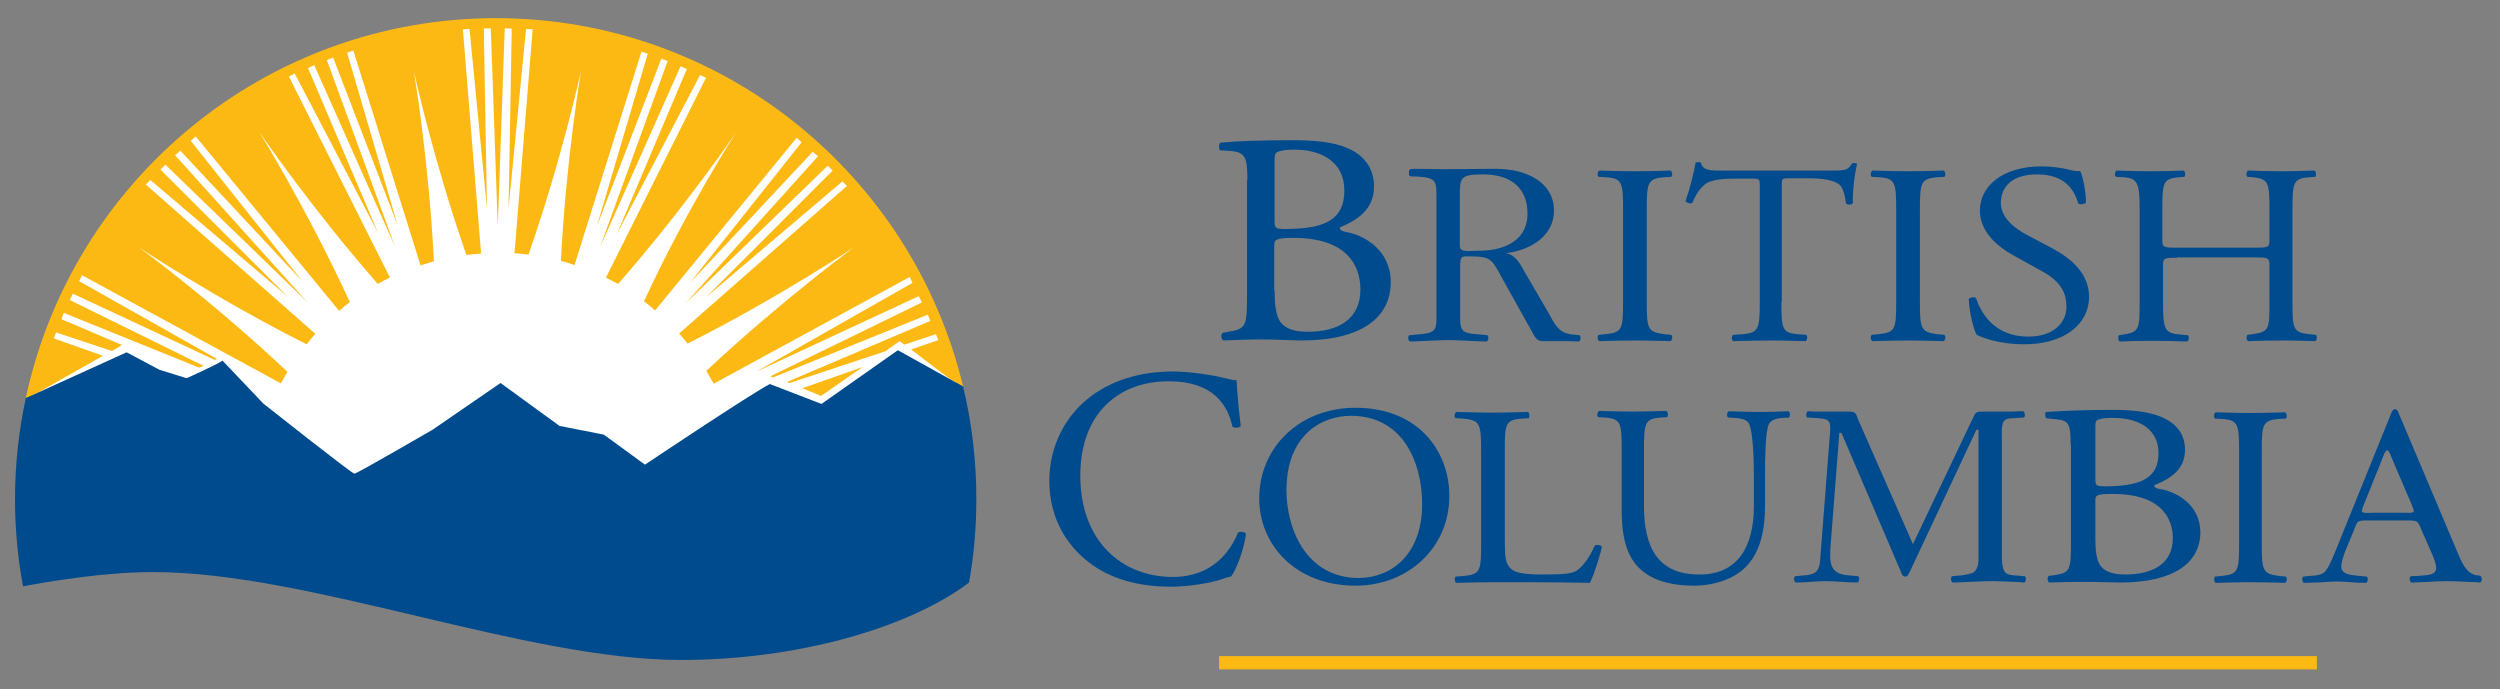 <?xml version="1.0" encoding="utf-8"?>
<!-- Generator: Adobe Illustrator 24.3.0, SVG Export Plug-In . SVG Version: 6.00 Build 0)  -->
<svg version="1.1" id="BC_ID" xmlns="http://www.w3.org/2000/svg" xmlns:xlink="http://www.w3.org/1999/xlink" x="0px" y="0px"
	 viewBox="0 0 716.7 197.6" style="enable-background:new 0 0 716.7 197.6;" xml:space="preserve">
<rect x="0" y="0" width="716.7" height="197.6" fill="#808080" stroke="none"/>
<style type="text/css">
	.st0{fill:#FFFFFF;}
	.st1{fill:#FDB913;}
	.st2{fill:#004B8D;}
	.st3{fill:none;}
</style>
<g>
	<path class="st0" d="M43.8,161.4c44.7,0,106.5,25.2,151.4,25.2c32,0,63.3-8.5,81-21.1c1.2-7.4,1.9-15,1.9-22.7
		c0-75.1-60.9-136-136-136c-75.1,0-136,60.9-136,136c0,7.7,0.6,15.2,1.9,22.5C12.8,164.3,29.5,161.4,43.8,161.4z"/>
	<g>
		<g>
			<rect x="349.5" y="188.1" class="st1" width="314.7" height="3.8"/>
			<path class="st2" d="M357.6,51.7c0-6.4-0.5-8.1-4.8-8.4l-3-0.2c-0.5-0.4-0.4-2.1,0.1-2.2c5.2-0.5,11.7-0.7,20.6-0.7
				c6,0,11.8,0.4,16.1,2.4c4.1,1.8,7.3,5.3,7.3,10.8c0,6.2-4,9.4-9.8,11.8c0,0.9,0.8,1.1,1.8,1.3c5.2,0.9,12.8,5.2,12.8,14.4
				c0,10-8.2,16.7-25.5,16.7c-2.8,0-7.5-0.3-11.5-0.3c-4.2,0-7.5,0.2-11,0.3c-0.6-0.3-0.8-1.6-0.2-2.2l1.7-0.3
				c5.1-0.8,5.3-1.7,5.3-10.8V51.7z M365.4,63.2c0,2.4,0.1,2.6,5,2.4c9.8-0.3,15-2.9,15-11c0-8.5-7-11.7-14.3-11.7
				c-2.1,0-3.5,0.2-4.4,0.5c-1,0.3-1.3,0.7-1.3,2.2V63.2z M365.4,83.3c0,3.1,0.2,7.5,2,9.4c1.8,2,4.7,2.4,7.6,2.4
				c8.5,0,15-3.5,15-12.1c0-6.8-3.8-14.8-19.1-14.8c-5.2,0-5.6,0.5-5.6,2.2V83.3z"/>
			<path class="st2" d="M465.3,60.2c0-7.8-0.2-9.1-5-9.4l-2-0.1c-0.5-0.3-0.3-1.6,0.2-1.8c4.1,0.1,6.9,0.2,10.3,0.2
				c3.3,0,6.1-0.1,10.1-0.2c0.5,0.2,0.7,1.5,0.2,1.8l-2,0.1c-4.8,0.4-5,1.6-5,9.4v26.2c0,7.8,0.2,8.8,5,9.4l2,0.2
				c0.5,0.3,0.3,1.6-0.2,1.8c-4.1-0.1-6.9-0.2-10.1-0.2c-3.4,0-6.2,0.1-10.3,0.2c-0.5-0.2-0.7-1.4-0.2-1.8l2-0.2
				c4.8-0.5,5-1.5,5-9.4V60.2z"/>
			<path class="st2" d="M510.7,86.6c0,7.7,0.2,8.8,4.6,9.2l2.5,0.2c0.5,0.3,0.3,1.6-0.2,1.8c-4.4-0.1-7-0.2-10-0.2
				c-3.1,0-5.8,0.1-10.7,0.2c-0.5-0.2-0.6-1.5,0-1.8l2.8-0.2c4.4-0.4,4.8-1.5,4.8-9.2v-33c0-2.3,0-2.4-2.3-2.4h-4.2
				c-3.3,0-7.5,0.1-9.4,1.8c-1.8,1.6-2.6,3.2-3.4,5.1c-0.6,0.4-1.7,0.1-2-0.5c1.2-3.3,2.4-8,2.9-11c0.2-0.1,1.2-0.2,1.5,0
				c0.5,2.4,3,2.3,6.5,2.3H525c4.1,0,4.8-0.1,6-2.1c0.4-0.1,1.2-0.1,1.4,0.2c-0.8,3-1.4,9-1.2,11.2c-0.3,0.6-1.6,0.6-2,0.1
				c-0.2-1.8-0.8-4.6-1.9-5.4c-1.8-1.3-4.7-1.8-8.9-1.8H513c-2.3,0-2.2,0.1-2.2,2.5V86.6z"/>
			<path class="st2" d="M543.6,60.2c0-7.8-0.2-9.1-5-9.4l-2-0.1c-0.5-0.3-0.3-1.6,0.2-1.8c4.1,0.1,6.9,0.2,10.3,0.2
				c3.3,0,6.1-0.1,10.1-0.2c0.5,0.2,0.7,1.5,0.2,1.8l-2,0.1c-4.8,0.4-5,1.6-5,9.4v26.2c0,7.8,0.2,8.8,5,9.4l2,0.2
				c0.5,0.3,0.3,1.6-0.2,1.8c-4.1-0.1-6.9-0.2-10.1-0.2c-3.4,0-6.2,0.1-10.3,0.2c-0.5-0.2-0.7-1.4-0.2-1.8l2-0.2
				c4.8-0.5,5-1.5,5-9.4V60.2z"/>
			<path class="st2" d="M580.3,98.7c-7.3,0-11.9-1.9-13.6-2.7c-1-1.6-2.2-6.9-2.3-10.3c0.4-0.5,1.7-0.7,2.1-0.2
				c1.3,3.8,4.9,11,15,11c7.3,0,10.9-4.1,10.9-8.5c0-3.2-0.8-6.9-7.1-10.3l-8.3-4.6c-4.3-2.4-9.4-6.6-9.4-12.7
				c0-7,6.4-12.7,17.7-12.7c2.7,0,5.8,0.4,8.1,1c1.1,0.3,2.3,0.4,3,0.4c0.8,1.8,1.6,5.9,1.6,9c-0.3,0.4-1.7,0.7-2.2,0.2
				c-1.1-3.5-3.5-8.3-11.8-8.3c-8.5,0-10.4,4.8-10.4,8.2c0,4.3,4.2,7.4,7.4,9.1l7,3.7c5.5,2.9,10.9,7.2,10.9,14.2
				C598.8,93.1,591.6,98.7,580.3,98.7z"/>
			<path class="st2" d="M624.1,73.9c-3.8,0-4,0.1-4,2.4v10.4c0,7.7,0.4,8.8,4.8,9.2l2.3,0.2c0.5,0.3,0.3,1.6-0.2,1.8
				c-4.3-0.1-7-0.2-10.1-0.2c-3.4,0-6.1,0.1-9.2,0.2c-0.5-0.2-0.6-1.4-0.2-1.8l1.3-0.2c4.4-0.7,4.6-1.5,4.6-9.2V60.1
				c0-7.7-0.6-9-4.7-9.3l-2.1-0.1c-0.5-0.3-0.3-1.6,0.2-1.8c3.9,0.1,6.6,0.2,10,0.2c3.1,0,5.8-0.1,9.2-0.2c0.5,0.2,0.6,1.5,0.2,1.8
				l-1.5,0.1c-4.6,0.4-4.8,1.5-4.8,9.3v8.5c0,2.3,0.2,2.4,4,2.4h22.7c3.8,0,4-0.1,4-2.4v-8.5c0-7.7-0.2-8.8-4.8-9.3l-1.5-0.1
				c-0.5-0.3-0.3-1.6,0.2-1.8c3.7,0.1,6.3,0.2,9.6,0.2c3.1,0,5.8-0.1,9.4-0.2c0.5,0.2,0.6,1.5,0.2,1.8l-1.7,0.1
				c-4.6,0.4-4.8,1.5-4.8,9.3v26.5c0,7.7,0.2,8.7,4.8,9.2l1.9,0.2c0.5,0.3,0.3,1.6-0.2,1.8c-3.8-0.1-6.5-0.2-9.6-0.2
				c-3.3,0-6.1,0.1-9.6,0.2c-0.5-0.2-0.6-1.4-0.2-1.8l1.5-0.2c4.8-0.7,4.8-1.5,4.8-9.2V76.2c0-2.2-0.2-2.4-4-2.4H624.1z"/>
			<path class="st2" d="M312.1,114.1c6.5-5.1,14.8-7.6,24.1-7.6c4.8,0,11.6,1,15.8,2.1c1.1,0.3,1.7,0.4,2.5,0.4
				c0.1,2,0.5,7.7,1.2,13.1c-0.4,0.6-1.8,0.7-2.4,0.2c-1.3-6.1-5.4-13-18.3-13c-13.7,0-25.3,8.6-25.3,27.1c0,18.7,11.9,29,26.5,29
				c11.5,0,16.6-7.5,18.7-12.7c0.6-0.4,2-0.3,2.3,0.4c-0.6,4.6-2.9,10.5-4.3,12.2c-1.1,0.2-2.1,0.5-3.1,0.9c-2,0.7-8.4,2-14.1,2
				c-8,0-15.7-1.6-22.2-6c-7.1-4.9-12.7-13-12.7-24.5C300.9,127.8,305.4,119.4,312.1,114.1z"/>
			<path class="st2" d="M361,142.9c0-14.7,11.6-26,27.6-26c17.9,0,26.9,12.3,26.9,25.3c0,14.9-11.9,25.7-26.9,25.7
				C371.4,167.9,361,156.2,361,142.9z M407.7,144.5c0-12.2-5.7-25.3-20.4-25.3c-8.1,0-18.5,5.2-18.5,21.4c0,10.9,5.6,25.1,20.8,25.1
				C398.9,165.6,407.7,159,407.7,144.5z"/>
			<path class="st2" d="M502.8,136.6c0-4.6-0.2-13.1-1.5-15.3c-0.5-0.9-2-1.4-3.9-1.5l-2-0.1c-0.5-0.5-0.3-1.5,0.2-1.8
				c3,0.1,5.9,0.2,8.9,0.2c3.3,0,5.4-0.1,8.2-0.2c0.6,0.4,0.5,1.3,0.2,1.8l-1.9,0.1c-2,0.1-3.4,0.8-3.9,1.8
				c-1.1,2.4-1.1,10.9-1.1,15v8.3c0,6.4-1.1,13.2-5.5,17.6c-3.4,3.5-9.1,5.4-14.9,5.4c-5.4,0-10.8-1-14.6-4.1
				c-4.1-3.2-6.1-8.6-6.1-17.4v-17.4c0-7.7-0.2-8.9-4.7-9.3l-2-0.1c-0.5-0.3-0.3-1.5,0.2-1.8c3.9,0.1,6.6,0.2,9.7,0.2
				c3.2,0,5.8-0.1,9.6-0.2c0.5,0.2,0.6,1.5,0.2,1.8l-1.9,0.1c-4.5,0.4-4.7,1.6-4.7,9.3V145c0,11.9,3.9,19.7,15.9,19.7
				c11.3,0,15.6-8.4,15.6-19.6V136.6z"/>
			<path class="st2" d="M593.6,127.4c0-5.5-0.3-6.9-4.2-7.2l-2.8-0.3c-0.3-0.3-0.5-1.8,0.1-1.8c4.7-0.3,10.5-0.6,18.6-0.6
				c5.4,0,10.6,0.4,14.5,2.1c3.7,1.6,6.6,4.5,6.6,9.3c0,5.4-3.6,8.1-8.8,10.2c0,0.7,0.7,1,1.6,1.1c4.7,0.7,11.6,4.5,11.6,12.4
				c0,8.6-7.4,14.4-23,14.4c-2.5,0-6.7-0.2-10.4-0.2c-3.8,0-6.7,0.1-9.9,0.2c-0.5-0.2-0.7-1.4-0.2-1.9l1.6-0.2
				c4.6-0.7,4.8-1.5,4.8-9.3V127.4z M600.7,137.3c0,2.1,0.1,2.2,4.5,2.1c8.8-0.3,13.6-2.5,13.6-9.5c0-7.3-6.3-10.1-12.9-10.1
				c-1.9,0-3.2,0.1-4,0.4c-0.9,0.2-1.2,0.6-1.2,1.9V137.3z M600.7,154.5c0,2.7,0.2,6.5,1.8,8.1c1.6,1.7,4.2,2.1,6.8,2.1
				c7.7,0,13.6-3,13.6-10.4c0-5.9-3.5-12.7-17.2-12.7c-4.7,0-5,0.4-5,1.9V154.5z"/>
			<g>
				<g>
					<path class="st2" d="M452.8,96.1l-2-0.2c-0.4,0-0.8-0.1-1.1-0.2c-3-0.5-4.2-3.2-5.6-5.7L437,77.8c-1.2-2.1-2.5-4.8-5.3-5.2
						c7.3-0.9,13.8-5.1,13.8-12.2c0-8.3-8.2-12-16.5-12c-5,0-9.5,0.1-14.6,0.1c-2.8,0-6.1-0.1-8.9-0.1c-1.6,0-1.6,0.3-1.6,1.2
						c0,1.3,0.5,0.9,2.2,1c5.9,0.3,5.7,1.4,5.7,6.5v32.3c0,4.6,0.4,6-4.5,6.4c0,0-0.7,0.1-1.2,0.1l-2.1,0.2
						c-0.5,0.4-0.3,1.6,0.2,1.8c1.1,0,3-0.1,3-0.1c2.7-0.1,5.4-0.3,8.1-0.3c2.7,0,5.3,0.2,7.9,0.3v0c0.9,0,1.9,0.1,3,0.1
						c0.5-0.2,0.7-1.4,0.2-1.8l-2.1-0.2c-0.4,0-1.1-0.1-1.1-0.1c-4.9-0.3-4.6-1.7-4.6-6.5V77.1c0-0.7-0.1-2.6,0.4-3.2
						c0.4-0.5,1.2-0.4,1.9-0.4c6.6,0,6.6,0.6,9.7,6.2l8.6,15.4c0.7,1.2,1.2,2.7,3,2.7h7.4c0.9,0,1.9,0.1,3,0.1
						C453.2,97.7,453.3,96.5,452.8,96.1z M423,71.9c-1.5,0-4.5,0.6-4.5-1.4V56.3c0-5.5,0.2-6.3,6.8-6.3c7.8,0,12.6,3.9,12.6,11.2
						c0,3.2-1.1,6.1-4,8.1C430.6,71.5,427,71.9,423,71.9z"/>
				</g>
			</g>
			<g>
				<path class="st2" d="M424.6,129.3c0-7.7-0.2-8.9-5.3-9.3l-2-0.1c-0.5-0.3-0.3-1.6,0.2-1.8c4.5,0.1,7.3,0.2,10.5,0.2
					c3.2,0,5.9-0.1,10-0.2c0.5,0.2,0.6,1.5,0.2,1.8l-1.9,0.1c-4.8,0.4-4.9,1.5-4.9,9.3V155c0,4.6,0.2,6.6,1.7,8
					c0.9,0.8,2.4,1.7,8.8,1.7c6.9,0,8.6-0.3,9.9-1c1.6-0.9,3.7-3.5,5.4-7.3c0.5-0.4,2-0.1,2,0.4c0,0.8-2.3,8.3-3.4,10.3
					c-4.1-0.1-11.8-0.2-20.2-0.2H428c-3.4,0-6,0.1-10.5,0.2c-0.5-0.2-0.6-1.4-0.2-1.8l2.4-0.2c4.7-0.4,4.9-1.5,4.9-9.2V129.3z"/>
				<path class="st2" d="M641.9,129.5c0-7.8-0.2-9.1-4.9-9.4l-2-0.1c-0.5-0.3-0.3-1.6,0.2-1.8c4,0.1,6.7,0.2,10,0.2
					c3.2,0,5.9-0.1,9.9-0.2c0.5,0.2,0.6,1.5,0.2,1.8l-2,0.1c-4.7,0.4-4.9,1.6-4.9,9.4v26.2c0,7.8,0.2,8.8,4.9,9.4l2,0.2
					c0.5,0.3,0.3,1.6-0.2,1.8c-4-0.1-6.7-0.2-9.9-0.2c-3.3,0-6.1,0.1-10,0.2c-0.5-0.2-0.6-1.4-0.2-1.8l2-0.2
					c4.7-0.5,4.9-1.5,4.9-9.4V129.5z"/>
				<path class="st2" d="M578.2,165c-0.4,0-1.2-0.1-1.2-0.1c-0.8-0.1-1.6-0.2-2.2-0.9c-1-1.1-0.9-4.2-0.9-5.5v-32.3
					c0-1.4-0.3-4.5,0.7-5.6c0.5-0.6,1.6-0.7,2.5-0.7v0c0.6,0,0.6,0,1.1-0.1l2-0.1c0.5-0.3,0.3-1.6-0.2-1.8c-1.1,0-2.1,0-3,0.1v0
					h-8.7c-0.9,0-1.8,0-2.3,1L548.4,156l-15.7-35.7c-0.5-1.3-0.6-2.3-2.2-2.3h-9.1c-0.9,0-2,0-3.1-0.1c-0.5,0.2-0.7,1.5-0.2,1.8
					l2,0.1c0.4,0,1.2,0.1,1.2,0.1c3.4,0.2,3.6,1,3.3,4.6l-2.7,34.7c-0.2,3.5-0.4,5.3-4.1,5.7c0,0-0.8,0.1-1.2,0.1l-2,0.2
					c-0.5,0.4-0.3,1.6,0.2,1.8c1.1,0,3-0.1,3-0.1c1.8-0.1,3.7-0.3,5.6-0.3c2,0,4.1,0.2,6.1,0.3v0c0.9,0,1.9,0.1,3,0.1
					c0.5-0.2,0.7-1.4,0.2-1.8l-2-0.2c-0.5,0-1.1-0.1-1.1-0.1c-5.3-0.4-5.1-4.1-4.8-8.6l2.5-32.2h0.6l17,39.7
					c0.2,0.5,0.4,1.5,1.3,1.5c0.8,0,1-0.9,1.3-1.4l19.1-40.7h0.6v35.4c0,1.4,0.2,4.3-1.3,5.4c-0.8,0.6-3.2,0.9-3.2,0.9
					c-0.3,0.1-0.7,0.1-1.1,0.1l-2,0.2c-0.5,0.4-0.3,1.6,0.2,1.8c1.1,0,3-0.1,3-0.1c2.8-0.1,5.6-0.3,8.4-0.3c2,0,6,0.2,6,0.2
					c0.9,0,2,0.1,3.1,0.2c0.5-0.2,0.7-1.4,0.2-1.8L578.2,165z"/>
				<g>
					<g>
						<path class="st2" d="M711.2,165.2l-0.3-0.2c-0.4,0-0.8-0.1-1.1-0.1c-3.2-0.7-4.4-4.6-5.6-7.3l-16.4-38.8
							c-0.2-0.5-0.5-1.5-1.1-1.5c-0.9,0-1.1,1.1-1.4,1.7l-15.7,38.8c-0.6,1.5-2,5-3.1,6.1c-0.8,0.8-1.9,1-3,1.1c0,0-0.9,0.1-1.3,0.1
							l-1.9,0.2c-0.5,0.4-0.3,1.6,0.2,1.8c1.1,0,3-0.1,3-0.1c2.1,0,4.3-0.3,6.4-0.3c1.8,0,3.6,0.2,5.4,0.3c0,0,1.9,0.1,3,0.1
							c0.5-0.2,0.7-1.4,0.2-1.8l-2-0.2c-0.4,0-1.1-0.1-1.1-0.1c-1.9-0.2-4.2-0.5-4.2-2.6c0-1.4,0.7-3,1.1-4.3l2.4-5.8
							c1.2-2.8,0.7-3.1,4-3.1h11c3.9,0,3.3,0,5,3.9l2.6,5.9c0.4,1,1.1,2.7,1.1,3.8c0,1.9-2.1,2.1-4.1,2.2c0,0-0.7,0.1-1.2,0.1
							l-2,0.1c-0.5,0.4-0.3,1.6,0.2,1.8c1.1,0,3-0.1,3-0.1c2.3-0.1,4.6-0.3,6.9-0.3c2.8,0,5.7,0.2,8.5,0.3v0c0.9,0,0.1,0.1,1.2,0.1
							C711.5,166.9,711.7,165.7,711.2,165.2z M689.7,147h-9.6c-0.3,0-3,0.3-3-0.5c0-0.2,0.2-0.7,0.2-0.9l5.7-14.2
							c0.2-0.4,0.7-2.3,1.4-2.3c0.5,0,1.2,2,1.3,2.3l5.7,13.3c0,0.2,0.6,1.4,0.6,1.7C692.1,147.2,690.2,147,689.7,147z"/>
					</g>
				</g>
			</g>
			<rect x="-65.9" y="-64.9" class="st3" width="847.6" height="327"/>
		</g>
		<g>
			<polygon class="st1" points="230,111.3 235.4,113.5 247.3,105.2 			"/>
			<path class="st1" d="M29.5,102l-14.1-5l0.7-1.7l15.9,5.3l0.1,0l2.1-1.2l0.8-0.5l-17.4-7.4l0.7-1.8l38.8,15.7l1.3-0.5L20,86
				l0.9-1.8l40.7,19l0.6-0.3L22.7,80.6l0.8-1.7l57,31c0.5-0.9,1.4-2.4,1.9-3.3C60.8,86.2,39.8,70.9,39.8,70.9s21.5,14.4,48.1,27.8
				c0.9-1.1,1.6-2,2.5-3L41.8,52.9l1.3-1.3L82.4,85L46,48.6l1.4-1.4l40.8,39.5l-38-42.2l1.5-1.3l35.1,37.6L54.7,40.4l1.4-1.3
				l41.1,50c1.1-0.9,1.9-1.6,3.1-2.5c-12.4-26.9-26-48.8-26-48.8s14.5,21.3,34,43.6c1.2-0.7,2.4-1.3,3.6-1.9l-0.2-0.1L82.8,21.9
				l1.7-0.8l23.9,45.7L88.3,19.5l1.8-0.8l23.1,51.9L93.7,17.2l1.8-0.7l18.5,48.1L99.5,15.1l1.8-0.6l19.2,61.4l0,0.2l0,0
				c1.3-0.4,2.6-0.8,3.9-1.2c-1.5-29.5-5.8-54.7-5.8-54.7s5.4,25,15.1,52.9c1.3-0.2,2.7-0.3,4.1-0.4l0-0.1h0.2l-0.1-0.1l-5.2-64.1
				l1.9-0.1l5,51.4l-0.9-51.5l2-0.1l2,56.8l2-56.8l2,0.1l-0.9,51.5l5-51.4l1.9,0.1l-5.2,64.1l-0.1,0.1h0l0,0h0.1
				c1.3,0.1,2.7,0.2,4,0.4c9.7-27.8,15.1-52.8,15.1-52.8s-4.3,25.1-5.8,54.6c1.3,0.3,2.6,0.7,3.9,1.2l19.2-61.2l1.8,0.6l-14.6,49.5
				l18.5-48.1l1.8,0.7l-19.4,53.4l23.1-51.9l1.8,0.8l-20.1,47.4l23.9-45.7l1.7,0.8l-28.7,57.3l0,0c1.2,0.6,2.3,1.2,3.5,1.8
				c19.4-22.2,33.8-43.4,33.8-43.4S197,59.6,184.6,86.4c1.1,0.8,2.2,1.7,3.2,2.6l40.6-49.5l1.4,1.3l-32.1,40.4L233,43.5l1.5,1.3
				l-38,42.2l40.8-39.5l1.4,1.4l-36.4,36.4L241.5,52l1.3,1.3l-48.1,42.3l0,0c0.8,0.9,1.6,1.9,2.4,2.9c26.4-13.3,47.7-27.6,47.7-27.6
				s-20.7,15.2-42.3,35.4c0.6,1,1.5,2.7,2.1,3.7l56.2-30.6l0.8,1.7l-44.9,25.5l46.7-21.7l0.9,1.8l-43.5,21.2l0.8,0.3L266,90.2
				l0.7,1.8l-41.1,17.5l0.8,0.3l27.4-9.1l4.1-2.9l1.4,1l9-3l0.7,1.7l-7.8,2.7l11.3,8.6l3.6,2c-14.5-60.6-69-105.6-134-105.6
				C75.9,5.3,20.7,51.9,7.4,114.1c0.2-0.1,0.3-0.2,0.5-0.2l1.7-0.7l1-0.5L29.5,102z"/>
		</g>
		<path class="st2" d="M6.6,168.1c0,0,20.3-4.1,37.3-4.1c44.7,0,106.5,25.2,151.4,25.2c32.9,0,65-9,82.5-22.2
			c1.4-7.8,2.1-15.8,2.1-24c0-11.1-1.3-21.8-3.8-32.2l-18.7-10.4l-21.9,15.4l-14.8-5.7c-5,2.5-35.8,23.1-35.8,23.1l-11.8-8.6
			l-12.7-2.5l-16.9-12.3L124,123.2c0,0-21.7,12.6-22.4,12.6c-0.7,0-26.1-20.1-26.1-20.1l-11.7-12.3c-2,1.3-10,4.9-10,4.9l-0.4,0.1
			l-7.7-2.4l-9.4-5L7.9,113.9c-0.2,0.1-0.3,0.2-0.5,0.2c-2,9.3-3.1,19-3.1,29C4.3,151.6,5.1,160,6.6,168.1z"/>
	</g>
</g>
</svg>
